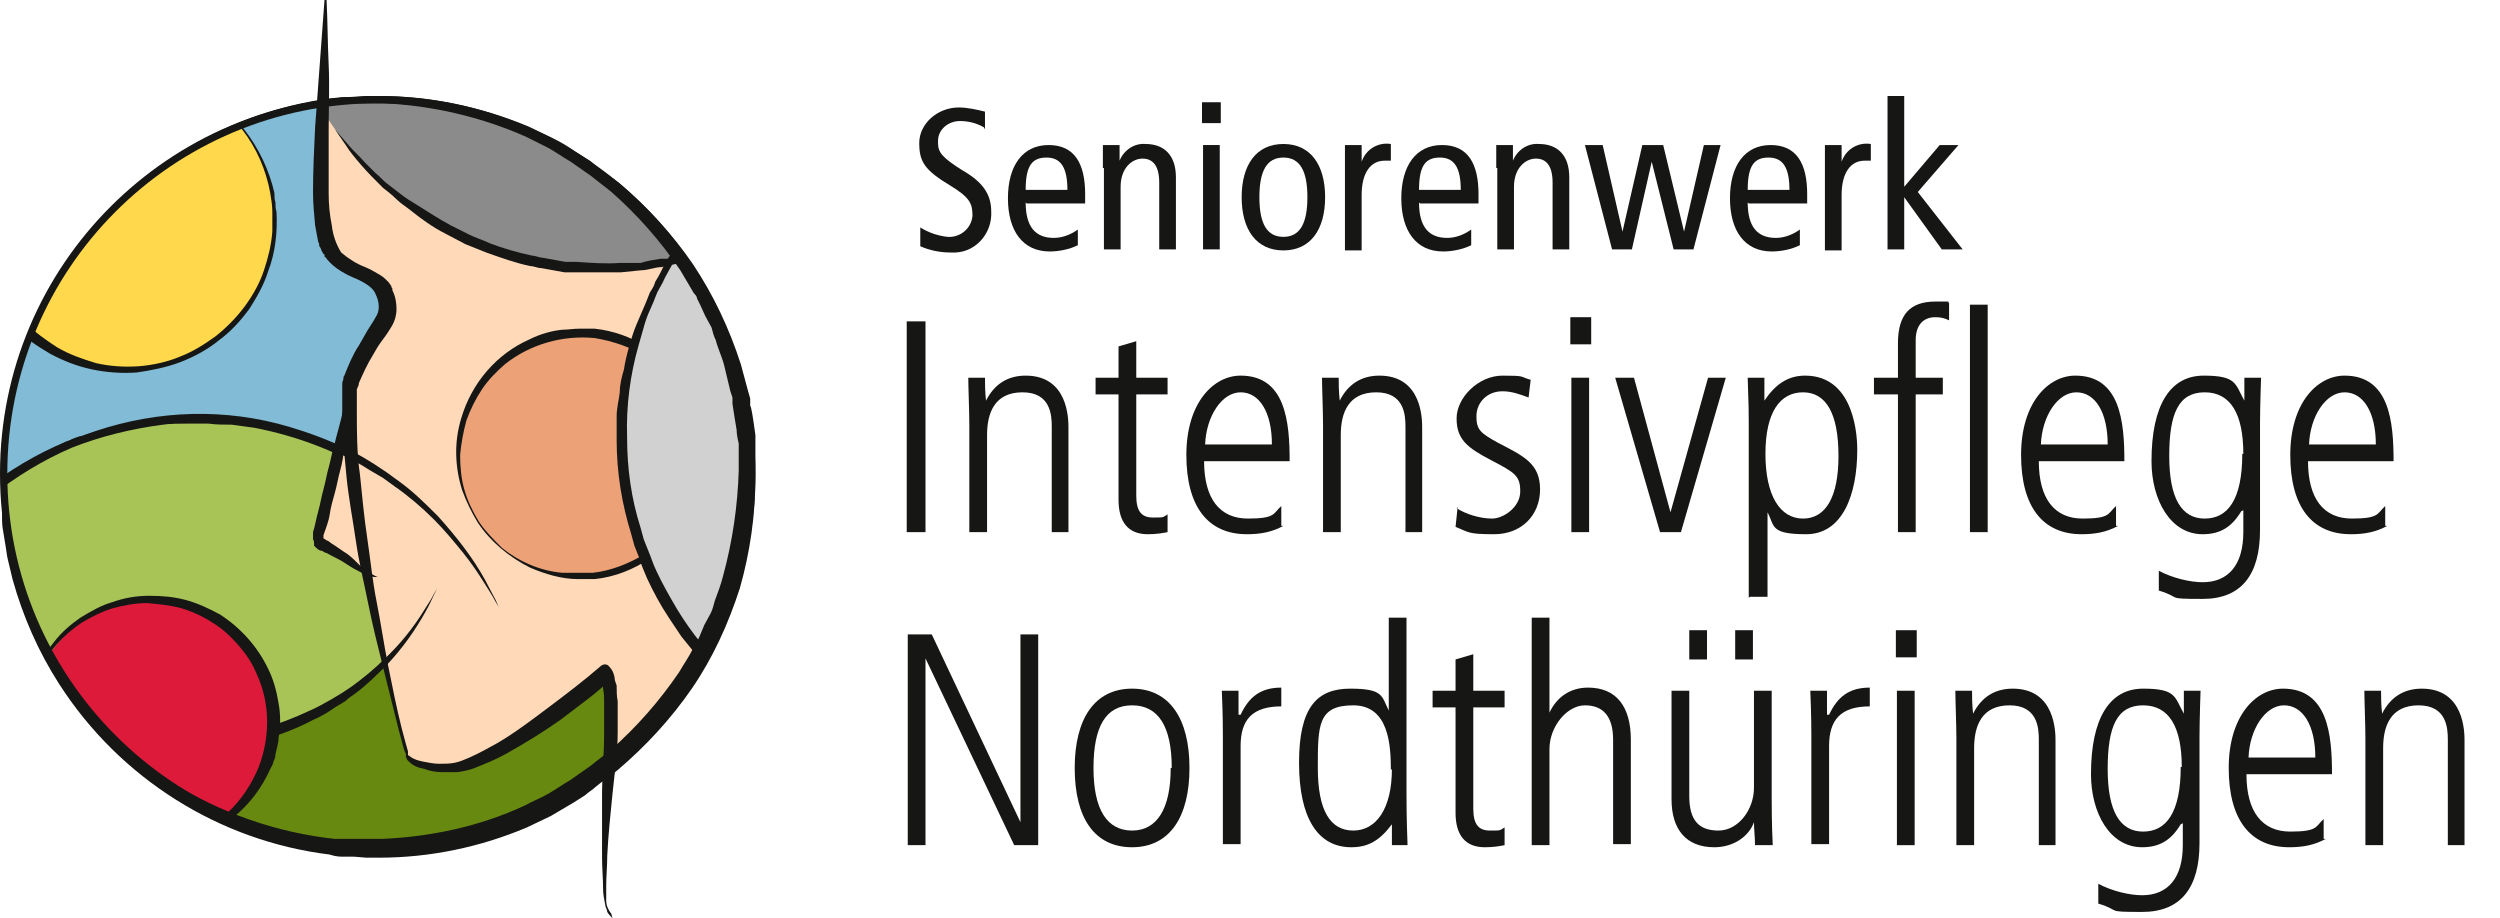 <?xml version="1.0" encoding="UTF-8"?>
<svg xmlns="http://www.w3.org/2000/svg" xmlns:xlink="http://www.w3.org/1999/xlink" id="Ebene_1" version="1.1" viewBox="0 0 239.6 88">
  <defs>
    <style>
      .st0 {
        fill: none;
      }

      .st1 {
        fill: #82bbd5;
      }

      .st2 {
        fill: #ffd9b8;
      }

      .st3 {
        fill: #ffd94b;
      }

      .st4 {
        fill: #de1a3b;
      }

      .st5 {
        fill: #a8c456;
      }

      .st6 {
        fill: #d2d1d1;
      }

      .st7 {
        fill: #8c8b8b;
      }

      .st8 {
        isolation: isolate;
      }

      .st9 {
        fill: #161615;
      }

      .st10 {
        fill: #678910;
      }

      .st11 {
        fill: #eca177;
      }

      .st12 {
        clip-path: url(#clippath);
      }
    </style>
    <clipPath id="clippath">
      <path class="st0" d="M.3,45.4c0,19.8,16,35.8,35.8,35.8,19.8,0,35.8-16,35.8-35.8,0-19.8-16-35.8-35.8-35.8C16.4,9.6.3,25.6.3,45.4H.3Z"></path>
    </clipPath>
  </defs>
  <g class="st12">
    <g>
      <path class="st1" d="M28.2,9.2c1,.2,1.9.4,2.9.8v12.7c0,0,1.9,3.1,2.2,3,1.4.7,2.7,1.5,4,2.4v2.9c-.1,0-3.1,4.7-3.1,4.7l-.6,8.1-4.9-2.1-9.8-1.6S2.6,46.7,0,46.1c-3.9-.9,6.6-27.2,6.6-27.2l12.6-6.8,9-2.9Z"></path>
      <path class="st5" d="M45.2,89.9c-9.9,14.6-29.7,18.4-44.2,8.5-14.6-9.9-18.4-29.7-8.5-44.2s29.7-18.4,44.2-8.5c0,0,0,0,0,0,14.6,9.9,18.4,29.6,8.5,44.2,0,0,0,0,0,0"></path>
      <path class="st9" d="M45.2,89.9s-.5.6-1.3,1.8c-.2.3-.4.6-.8,1s-.6.7-1,1.1-.7.8-1.2,1.2l-1.5,1.3c-2.5,2.2-5.3,3.9-8.4,5.2-4,1.7-8.2,2.5-12.5,2.5-5.1,0-10.1-1.2-14.7-3.5-.6-.3-1.2-.7-1.8-1l-.9-.5-.4-.3c-.2-.1-.3-.2-.4-.3-1.2-.8-2.2-1.7-3.3-2.6-2.2-1.9-4.1-4.2-5.6-6.6l-1.1-1.9c-.4-.6-.7-1.3-1-2l-.5-1c-.1-.4-.3-.7-.4-1.1-.2-.7-.5-1.4-.7-2.2-1.7-6-1.7-12.4.1-18.4l.8-2.2.2-.6.3-.5.5-1.1.5-1.1c.2-.4.4-.7.6-1l1.2-2.1c1.8-2.6,4-4.9,6.4-6.9,2.5-2,5.2-3.6,8.1-4.8,2.9-1.1,5.9-1.9,9-2.2.8,0,1.5,0,2.3-.1.4,0,.8,0,1.1,0h1.1c.8.1,1.5.1,2.2.2s1.5.2,2.2.3c4.2.8,8.3,2.5,11.9,4.8.2,0,.3.2.5.3l.4.3.8.6c.5.4,1.1.8,1.6,1.3,7.2,6.2,11.2,15.3,11,24.8,0,3.3-.6,6.6-1.7,9.7-.2.6-.5,1.3-.7,1.8-.2.6-.5,1.1-.7,1.6s-.4.9-.6,1.3-.4.7-.6,1.1l-1.2,1.9M45.2,89.9s.4-.7,1.2-1.9c.2-.3.4-.7.6-1.1s.4-.9.6-1.3.5-1,.7-1.6c.2-.6.4-1.2.6-1.8,1.1-3.1,1.6-6.4,1.6-9.7,0-4.3-.8-8.5-2.4-12.5-2-4.6-5-8.8-8.8-12-.5-.5-1.1-.8-1.6-1.2l-.8-.6-.4-.3c-.1,0-.3-.2-.4-.3-3.6-2.3-7.6-3.8-11.7-4.6l-2.2-.3c-.7,0-1.5,0-2.2-.1h-1.1c-.4,0-.7,0-1.1,0-.7,0-1.5,0-2.2.1-3,.4-5.9,1.1-8.7,2.2-2.8,1.2-5.4,2.8-7.8,4.7-2.4,2-4.5,4.3-6.2,6.8-1.7,2.6-3,5.3-4,8.3-.9,2.9-1.4,6-1.4,9,0,3,.4,6,1.2,8.9.2.7.5,1.4.7,2.1.1.3.2.7.4,1l.5,1c.3.7.6,1.4.9,2s.7,1.3,1.1,1.9c1.5,2.4,3.3,4.6,5.4,6.6,1,1,2.1,1.8,3.2,2.6.1,0,.3.2.4.3l.4.3.9.5c.6.3,1.1.7,1.7,1,4.5,2.3,9.4,3.6,14.5,3.7,4.3,0,8.5-.8,12.4-2.4,3-1.2,5.9-3,8.4-5.1l1.5-1.3c.4-.4.8-.9,1.2-1.2l1-1.1c.3-.3.5-.7.8-1l1.4-1.8"></path>
      <path class="st2" d="M60.2-18L31.3,4.8l-.4,18.7,6.2,4.9v3.4c0,0-2.3,1.3-2.3,1.3l-1.3,2.5-1,8.1-2.2,8.2,4.9,2.9,1.9,10.1,2,7.7s.8.9,3.6.9c1.5,0,3-.3,4.3-1.1l9.7-6.7,1.7-.3.9,12.5,25.7-43.1-25-52.8Z"></path>
      <path class="st7" d="M84.4,11.7c-9.8,14.6-29.6,18.4-44.2,8.6C26.8,11.2,22.3-6.5,29.8-20.8"></path>
      <path class="st11" d="M67.3,43.6c0,6.5-5.2,11.7-11.7,11.7-6.5,0-11.7-5.2-11.7-11.7,0-6.5,5.2-11.7,11.7-11.7s11.7,5.2,11.7,11.7h0"></path>
      <path class="st9" d="M67.3,43.6s0,.3,0,.8c0,.3,0,.7-.1,1,0,.2,0,.4,0,.6s-.1.5-.2.7c-.7,2.8-2.3,5.2-4.7,6.8-1.6,1.1-3.4,1.8-5.3,2-.5,0-1,0-1.6,0-1.6,0-3.2-.5-4.6-1.1-2-1-3.8-2.5-5-4.3-.6-1-1.1-2-1.5-3.1-.7-2.2-.8-4.6-.1-6.9,1-3.4,3.4-6.2,6.6-7.6,1-.5,2.1-.8,3.1-.9.5,0,1.1-.1,1.6-.1.6,0,1,0,1.5,0,3.6.4,6.7,2.4,8.6,5.5.6,1,1.1,2.2,1.4,3.4l.2.7c0,.2,0,.4,0,.6,0,.3,0,.7.1,1,0,.5,0,.8,0,.8M67.3,43.6s0-.3,0-.8c0-.3,0-.7-.1-1,0-.2,0-.4-.1-.6l-.2-.7c-.3-1.2-.9-2.2-1.6-3.2-.9-1.3-2-2.3-3.3-3.1-1.5-.9-3.2-1.5-5-1.8-3.1-.3-6.2.6-8.6,2.5-.8.7-1.6,1.5-2.2,2.4-.6.9-1.1,1.9-1.5,3-.3,1.1-.5,2.2-.6,3.3,0,1.1.1,2.3.4,3.3.3,1.1.8,2.1,1.4,3.1.6.9,1.4,1.7,2.2,2.5,1.6,1.3,3.6,2.2,5.8,2.4.5,0,1,0,1.5,0,.5,0,1,0,1.4,0,1.8-.2,3.5-.9,5-1.8,1.3-.8,2.4-1.9,3.3-3.2.7-1,1.2-2.1,1.6-3.2,0-.2.1-.5.2-.7s0-.4.1-.6c0-.3.1-.7.1-1,0-.5,0-.8,0-.8"></path>
      <path class="st10" d="M22.2,78.3l2.7-3.7,1.3-4.5,3.5-1.4,5-3.2,2.1-1.9,2.4,9.4c1,.6,2.3.9,3.5.9,2.5,0,5.9-2,5.9-2l9.8-7.1.3,3.3v5.9c-5.9,4.2-12.8,6.7-20,7.3-5.7.5-11.4-.5-16.5-3"></path>
      <path class="st9" d="M-3.5,59.8l1.5,1.8c.5.6,1.2,1.2,1.9,1.9.4.4.8.7,1.3,1.1.5.4.9.8,1.4,1.1.5.4,1.1.8,1.6,1.1l1.9,1c.6.3,1.4.6,2,.9.4.2.7.3,1.1.4l1.1.4c1.6.5,3.2.8,4.8,1,3.3.4,6.7.1,10-.7,1.6-.4,3.1-1,4.6-1.7.7-.3,1.4-.7,2.1-1.1l1-.6c.3-.2.6-.4.9-.6,1.1-.8,2.2-1.7,3.1-2.6,1.5-1.4,2.8-3,3.9-4.8.4-.6.7-1.1.9-1.5l.3-.5-.3.6c-.2.4-.4.9-.8,1.6-1,1.8-2.2,3.5-3.7,5.1-1,1-2,2-3.1,2.8-.3.2-.6.4-.9.7l-1,.6c-.7.5-1.4.9-2.1,1.2-1.5.8-3.1,1.4-4.7,1.9-3.4,1-6.9,1.2-10.4.8-1.7-.2-3.3-.6-4.9-1.1-.4-.1-.8-.3-1.1-.4-.4-.1-.7-.3-1.1-.5-.7-.4-1.4-.7-2.1-1l-1.9-1.1c-.6-.4-1.1-.8-1.6-1.2-.5-.4-1-.8-1.4-1.2-.4-.4-.9-.8-1.2-1.2-.7-.8-1.3-1.5-1.8-2.1-.9-1.2-1.3-1.9-1.3-1.9"></path>
      <path class="st4" d="M11.3,80.5c-6.2-1.8-9.9-8.3-8.1-14.5,1.8-6.2,8.3-9.9,14.5-8.1,6.2,1.8,9.9,8.3,8.1,14.5-1.8,6.2-8.3,9.9-14.5,8.1,0,0,0,0,0,0"></path>
      <path class="st9" d="M11.3,80.6l-.8-.3c-.3-.1-.6-.2-.9-.4-.2,0-.4-.2-.6-.3s-.4-.2-.6-.4c-4.2-2.5-6.4-7.2-5.7-12,0-.5.2-1,.3-1.5.5-1.5,1.2-3,2.2-4.2.7-.9,1.5-1.6,2.5-2.3,1-.6,2-1.2,3.1-1.5,1.1-.4,2.3-.6,3.5-.6,1.2,0,2.4.1,3.5.4,1.1.3,2.2.8,3.3,1.4,2,1.3,3.6,3.1,4.6,5.2.5,1,.8,2.1,1,3.3.2,1.1.2,2.2,0,3.3,0,.5-.2,1.1-.3,1.6,0,.3-.1.5-.2.7,0,.2-.2.5-.3.7-.8,1.8-2,3.4-3.5,4.6-2.2,1.8-5,2.7-7.9,2.6h-.7c-.2,0-.4,0-.6-.1-.3,0-.7,0-1-.2l-.8-.2M11.3,80.5l.8.2c.3,0,.6.1,1,.1.2,0,.4,0,.6,0s.5,0,.7,0c1.2,0,2.4-.2,3.5-.6,1.5-.5,2.8-1.3,3.9-2.3,1.3-1.2,2.3-2.7,3-4.4,1.1-2.9,1.1-6.1-.2-8.9-.4-1-1-1.9-1.7-2.7-.7-.8-1.5-1.6-2.5-2.2-.9-.6-2-1.1-3-1.4-1.1-.3-2.2-.4-3.3-.5-1.1,0-2.2.2-3.3.5-1,.3-2,.8-3,1.4-.9.6-1.7,1.3-2.4,2.1-.7.8-1.2,1.7-1.6,2.6-.2.5-.4.9-.5,1.4-.1.5-.3,1-.4,1.4-.3,1.8-.2,3.7.3,5.4.5,1.5,1.2,2.9,2.2,4.1.8.9,1.7,1.7,2.7,2.3l.6.4c.2.1.4.2.6.3.3.1.6.3.9.4l.8.3"></path>
      <path class="st6" d="M89.9,73.8c-17.6-.8-31.1-15.7-30.3-33.3.8-16.2,13.6-29.2,29.7-30.3"></path>
      <path class="st9" d="M89.9,73.8h-1.1c-.7,0-1.7-.2-3.1-.4-3.6-.6-7.1-1.8-10.3-3.6-2.1-1.2-4.2-2.7-6-4.3l-1.4-1.4c-.5-.5-1-1-1.4-1.5l-1.3-1.6c-.4-.6-.8-1.2-1.2-1.8-.8-1.2-1.5-2.5-2.1-3.8-.3-.7-.6-1.4-.8-2.1l-.4-1-.3-1.1c-.9-2.9-1.4-5.9-1.4-9,0-.8,0-1.5,0-2.3,0-.8.2-1.5.3-2.3,0-.8.2-1.5.4-2.2.1-.7.3-1.5.5-2.2.2-.7.4-1.4.7-2.1.3-.7.6-1.4.9-2.1l.4-1c.2-.3.4-.6.5-1,.4-.6.7-1.3,1-1.9l1.2-1.8.6-.9.7-.8,1.3-1.6c.5-.5.9-1,1.4-1.4,1.8-1.7,3.8-3.2,5.9-4.4,3.2-1.8,6.7-3.1,10.3-3.7,1-.2,2-.3,3-.4h1.1c0,0-1.1,0-1.1,0-.7,0-1.7.2-3,.5-1.5.3-3.1.8-4.5,1.3-1.9.7-3.7,1.6-5.5,2.7-2,1.3-4,2.8-5.7,4.4-.4.5-.9.9-1.3,1.4-.4.5-.8,1-1.3,1.5-.2.3-.4.5-.6.8-.2.3-.4.6-.6.8-.4.6-.8,1.1-1.2,1.7-.3.6-.7,1.2-1,1.9l-.5.9-.4,1c-.3.7-.6,1.3-.8,2l-.6,2.1c-.8,2.8-1.2,5.8-1.1,8.8,0,3,.4,5.9,1.3,8.7l.3,1.1.4,1c.3.7.5,1.4.8,2,.6,1.3,1.3,2.5,2,3.7,1.4,2.3,3.1,4.4,5.1,6.2,4.4,4.2,9.9,7,15.8,8.2,1.3.2,2.3.4,3,.5h1.1"></path>
      <path class="st9" d="M33.6,35.6v.3c0,.2,0,.5,0,.7,0,.3,0,.7,0,1.2s0,.9-.1,1.5c-.1,1.1-.3,2.4-.5,3.7-.1.7-.2,1.4-.4,2.1s-.3,1.4-.5,2.1c-.2.7-.4,1.4-.5,2.1s-.4,1.4-.6,2c0,.1,0,.2,0,.3,0,0,0,0,0,0h0s0,0,0,0h0s0,0,0,0c0,0,.2.1.3.2.2,0,.3.2.5.3.5.3,1,.7,1.5,1,.4.3.8.7,1.1,1,.3.3.6.5.9.7.3.2.6.4.9.5,0,0,0,0-.3,0-.2,0-.5-.1-.7-.2-.4-.1-.7-.3-1.1-.5-.4-.2-.8-.5-1.3-.8-.5-.3-1-.5-1.5-.8-.1,0-.3-.1-.4-.2-.2,0-.4-.1-.6-.3,0,0-.1-.1-.2-.2h0s0,0,0,0h0c0,0,0-.1,0-.2,0-.1,0-.3-.1-.4,0-.2,0-.5,0-.7.2-.6.3-1.3.5-2s.3-1.4.5-2.1.3-1.4.5-2.1.3-1.4.5-2c.3-1.3.7-2.5.9-3.6.1-.5.3-1,.4-1.4,0-.4.2-.8.3-1.1,0-.2.1-.5.1-.7,0-.2,0-.3,0-.3"></path>
      <path class="st3" d="M11,7.1c7.8-.6,14.7,5.2,15.3,13.1s-5.2,14.7-13.1,15.3S-1.5,30.3-2.1,22.4h0c-.6-7.8,5.2-14.7,13.1-15.3"></path>
      <path class="st9" d="M10.9,7.1h1c.4,0,.8,0,1.2,0,.2,0,.5,0,.8,0h.9c3.4.8,6.4,2.6,8.6,5.3,1.4,1.8,2.4,3.9,2.9,6.1,0,.3,0,.6.1.9,0,.3,0,.6.1.9.1,1.9-.1,3.9-.8,5.7-.4,1.3-1.1,2.5-1.8,3.6-.8,1.1-1.8,2.2-2.9,3-1.1.9-2.4,1.6-3.7,2.1-1.3.5-2.8.8-4.2,1-1.4.1-2.9,0-4.3-.3-1.4-.3-2.7-.8-4-1.5-1.2-.7-2.4-1.5-3.4-2.5-1-1-1.8-2.1-2.5-3.3-.9-1.8-1.5-3.7-1.7-5.6,0-.3,0-.6,0-.9,0-.3,0-.6,0-.9.1-2.3.8-4.6,2-6.6,1-1.7,2.3-3.1,3.9-4.3,1.2-.9,2.5-1.6,3.9-2l.8-.3c.3,0,.5-.1.7-.2.4-.1.8-.2,1.2-.2h1M10.9,7.2h-1c-.4.2-.8.3-1.2.4-.2,0-.5.1-.7.2l-.8.3c-1.4.5-2.6,1.2-3.8,2.2C2,11.4.8,12.9,0,14.5c-1,1.9-1.6,4.1-1.6,6.3,0,2.4.5,4.9,1.7,7,.6,1.1,1.4,2.2,2.3,3.1.9.9,2,1.7,3.1,2.4,1.2.7,2.4,1.1,3.7,1.5,1.3.3,2.7.4,4.1.3,1.3-.1,2.7-.4,3.9-.9,1.3-.5,2.4-1.2,3.5-2,1-.8,2-1.8,2.8-2.9.8-1.1,1.4-2.2,1.8-3.4.4-1.2.7-2.4.8-3.7,0-.6,0-1.2,0-1.9,0-.6-.1-1.2-.2-1.8-.4-2.2-1.3-4.3-2.7-6.1-1.2-1.5-2.6-2.8-4.3-3.7-1.3-.7-2.7-1.2-4.1-1.5h-.9c-.3-.2-.5-.2-.8-.2-.4,0-.8,0-1.2,0h-1"></path>
      <path class="st9" d="M73.5,21.8l-.4.3c-.3.2-.7.4-1.3.7-1.6.8-3.2,1.5-4.9,2l-1.7.4-.9.2-.9.2c-.6,0-1.3.3-1.9.3l-2,.2c-1.4,0-2.8,0-4.3,0-.4,0-.7,0-1.1,0l-1.1-.2-1.1-.2c-.4,0-.7-.2-1.1-.2-1.4-.3-2.8-.8-4.2-1.3-.7-.3-1.3-.5-2-.8l-1.9-1c-1.2-.6-2.3-1.4-3.3-2.2-.5-.4-1-.7-1.4-1.1-.4-.4-.9-.8-1.3-1.1-.8-.8-1.5-1.5-2.1-2.2s-1.1-1.3-1.4-1.8l-1.1-1.6,1.3,1.5c.4.5,1,1,1.6,1.7.3.3.7.7,1,1,.4.3.7.7,1.1,1,.4.3.9.7,1.3,1,.5.4,1,.7,1.5,1,1.1.7,2.2,1.4,3.3,2l1.8.9c.6.3,1.3.5,1.9.8,1.3.5,2.7.9,4.1,1.2.3,0,.7.2,1,.2l1.1.2,1.1.2c.4,0,.7,0,1.1,0,1.4.1,2.8.2,4.1.1h2c.6-.2,1.3-.3,1.9-.4h.9c.3-.2.6-.3.9-.3.6-.1,1.1-.2,1.7-.4,1.7-.4,3.4-1,5-1.7,1.2-.5,1.8-.8,1.8-.8"></path>
      <path class="st9" d="M-7.5,54.2l1.7-2.4c.5-.7,1.3-1.5,2.2-2.5.4-.5,1-.9,1.5-1.4.5-.5,1.1-1,1.7-1.5.6-.5,1.3-1,2-1.5l2.3-1.4c.8-.4,1.7-.8,2.5-1.2.2,0,.4-.2.7-.3s.5-.2.7-.2l1.4-.5c6-2,12.4-2.2,18.5-.4,2,.6,3.9,1.3,5.7,2.2.9.4,1.7.9,2.5,1.4l1.2.8c.4.3.7.5,1.1.8,1.4,1,2.6,2.2,3.8,3.4,1.7,1.9,3.3,3.9,4.5,6.1.4.8.8,1.5,1,1.9l.3.7-.4-.7c-.2-.4-.6-1-1.1-1.8s-1.1-1.7-1.9-2.7c-.9-1.1-1.8-2.2-2.8-3.2-1.2-1.2-2.5-2.3-3.8-3.2-.4-.3-.7-.5-1.1-.8l-1.2-.7c-.8-.5-1.6-1-2.5-1.4-1.8-.9-3.6-1.6-5.6-2.1-4-1.1-8.1-1.4-12.2-.9-2,.2-3.9.6-5.8,1.2-.5.2-.9.3-1.4.5-.4.1-.9.3-1.3.5-.8.4-1.7.7-2.5,1.1l-2.3,1.3c-.7.4-1.4.9-2,1.4-.6.4-1.2.9-1.7,1.4-.5.5-1.1.9-1.5,1.3-.9.9-1.7,1.7-2.3,2.4l-1.8,2.2"></path>
    </g>
  </g>
  <path class="st9" d="M.3,45.4s0,.9.1,2.5c0,.4,0,.9.1,1.4s.2,1,.3,1.6.2,1.2.3,1.9c.2.7.4,1.4.5,2.1,1,3.6,2.5,7,4.6,10,2.7,4,6.1,7.4,10.1,10,4.8,3,10.2,4.9,15.8,5.5.4,0,.7,0,1.1,0h1.1s1.1,0,1.1,0h.6c.1,0,.4,0,.6,0,4.7-.2,9.4-1.2,13.7-3.2.7-.4,1.5-.7,2.2-1.1.7-.4,1.4-.9,2.1-1.3l1-.7c.3-.2.7-.5,1-.7.6-.5,1.3-1,1.9-1.5,2.5-2.2,4.7-4.7,6.6-7.5.4-.7.9-1.4,1.3-2.2.1-.2.2-.4.3-.5l.3-.6.5-1.2.6-1.1c.2-.4.3-.8.4-1.2.3-.8.6-1.6.8-2.4.9-3.3,1.4-6.7,1.5-10.1v-2.6c-.1-.4-.2-.9-.2-1.3l-.2-1.2-.2-1.3v-.6c0,0-.2-.6-.2-.6l-.6-2.5c-.2-.8-.6-1.6-.8-2.4-.2-.4-.3-.8-.4-1.2l-.6-1.1-.5-1.1-.3-.6c0-.2-.2-.4-.3-.5-.4-.7-.9-1.5-1.3-2.2-1.9-2.8-4.1-5.3-6.6-7.5-.6-.5-1.3-1-1.9-1.5-.3-.2-.7-.5-1-.7l-1-.7c-.7-.4-1.4-.9-2.1-1.3l-2.2-1.1c-4.3-1.9-9-3-13.7-3.2-.2,0-.4,0-.5,0h-.6s-1.2,0-1.2,0h-1.1c-.4,0-.8,0-1.1.1-5.6.6-11,2.5-15.8,5.5-4,2.6-7.4,6-10.1,10-2.1,3.1-3.6,6.5-4.6,10-.2.7-.4,1.4-.5,2.1-.1.7-.2,1.3-.3,1.9s-.2,1.1-.3,1.6,0,1-.1,1.4c0,1.6-.1,2.5-.1,2.5M.3,45.4s0-.9.1-2.5c0-.4,0-.9,0-1.4s.2-1,.2-1.6.2-1.2.3-1.9l.5-2.1c1-3.6,2.5-7,4.5-10.1,5.8-9,15.3-15,25.9-16.4.4,0,.8-.1,1.1-.1h1.1c.4,0,.8-.1,1.1-.1h.6c.2,0,.4,0,.6,0,4.9,0,9.7,1,14.3,2.9.8.4,1.5.7,2.3,1.1.8.4,1.5.8,2.2,1.3l1.1.7c.4.2.7.5,1,.8.7.5,1.4,1,2.1,1.5,2.7,2.3,5.1,4.9,7.1,7.8,2,3,3.5,6.2,4.6,9.6l.7,2.6.2.7v.7c.1,0,.3,1.4.3,1.4l.2,1.4c0,.4,0,.9,0,1.3v2.7c0,3.6-.5,7.2-1.5,10.7-1.1,3.4-2.6,6.7-4.6,9.6-2,2.9-4.4,5.5-7.1,7.8-.7.6-1.4,1-2.1,1.6-.3.3-.7.5-1,.8l-1.1.7c-.7.4-1.5.9-2.2,1.3l-2.3,1.1c-4.5,1.9-9.3,2.9-14.2,2.9-.2,0-.4,0-.6,0h-.6s-1.2-.1-1.2-.1h-1.2c-.4,0-.8-.1-1.1-.2-10.6-1.3-20.1-7.3-25.9-16.3-2-3.1-3.5-6.5-4.5-10.1l-.5-2.1c-.1-.7-.2-1.3-.3-1.9s-.2-1.1-.2-1.6,0-1,0-1.4c0-1.6-.1-2.5-.1-2.5"></path>
  <path class="st9" d="M36.2,81.5C16.2,81.5,0,65.4,0,45.4c0-20,16.2-36.2,36.2-36.2s36.2,16.2,36.2,36.2h0c0,20-16.2,36.1-36.2,36.2M36.2,9.9C16.5,9.9.7,25.8.7,45.4s15.9,35.5,35.5,35.5,35.5-15.9,35.5-35.5c0-19.6-15.9-35.5-35.5-35.5"></path>
  <path class="st9" d="M58.7,88c-.2-.2-.4-.4-.5-.6,0-.2-.2-.5-.2-.7-.1-.5-.2-1-.2-1.5,0-1-.1-2-.1-3s0-2,0-3,0-2,0-3c0-2,.2-3.9.2-5.9,0-1,0-1.9,0-2.9,0-.5,0-.9-.1-1.4,0-.2,0-.4-.1-.6,0-.1,0-.2-.1-.3h1c-.8.7-1.6,1.4-2.4,2s-1.7,1.3-2.5,1.9c-1.7,1.2-3.5,2.3-5.3,3.3-.9.5-1.9.9-2.9,1.3-.5.2-1,.3-1.6.4-.5,0-1.1,0-1.6,0-.5,0-1.1-.1-1.6-.3-.6-.1-1.1-.3-1.5-.7,0,0-.1-.1-.2-.2,0,0,0-.2-.1-.2v-.4c-.1,0-.3-.8-.3-.8l-.4-1.5-1.5-6c-.5-2-1-4-1.4-6s-.9-4-1.2-6.1-.7-4.1-.9-6.2c-.2-2.1-.4-4.2-.4-6.3,0-.5,0-1.1,0-1.6v-.4c0-.1,0-.3,0-.4,0-.2,0-.3.1-.5,0-.1,0-.3.1-.4.4-1,.8-2,1.4-2.9.3-.5.5-.9.8-1.4.3-.5.6-.9.8-1.3.2-.3.3-.6.3-1,0-.4-.1-.8-.3-1.2-.2-.6-1-1.1-1.9-1.5-.5-.2-.9-.4-1.4-.7-.5-.3-1-.7-1.4-1.2,0,0,0-.1-.2-.2v-.2c-.2-.1-.2-.3-.3-.4,0-.1-.1-.3-.2-.4,0-.1,0-.3-.1-.4-.1-.5-.2-1.1-.3-1.6-.1-1.1-.2-2.1-.2-3.2,0-2.1.1-4.1.2-6.2L31.1,0h.2c.1,2.1.1,4.1.2,6.2s0,4.1,0,6.2,0,4.1,0,6.2c0,1,.1,2,.3,3,.1.9.4,1.8.9,2.6.7.6,1.5,1.1,2.3,1.4.5.2,1,.5,1.5.8.3.2.5.4.7.6.1.1.2.3.3.4,0,0,0,.2.1.2h0c0,.1,0,.2,0,.2.3.6.4,1.2.4,1.8,0,.7-.2,1.3-.6,1.9-.3.5-.6.9-.9,1.3s-.5.8-.8,1.3c-.5.8-.9,1.7-1.3,2.6,0,.2-.1.4-.2.6,0,.1,0,.2,0,.3v.3c0,.5,0,1,0,1.5,0,2,0,4.1.3,6.1.2,2,.4,4.1.7,6.1s.5,4.1.9,6.1.7,4.1,1.1,6.1.8,4,1.3,6l.4,1.5.2.7v.4c.1,0,.1,0,.2.1,0,0,0,0,0,0,.4.3.8.4,1.3.5.5.1,1,.2,1.5.2.5,0,1,0,1.5-.1.5-.1.9-.3,1.4-.5.9-.4,1.8-.9,2.7-1.4,1.7-1,3.4-2.3,5-3.5,1.6-1.2,3.3-2.5,4.8-3.8h0c.3-.3.7-.3.9,0,.3.3.4.6.5,1,0,.3.1.5.2.8,0,.5,0,1,.1,1.5,0,1,0,2,0,3,0,2-.3,3.9-.5,5.9s-.4,3.9-.5,5.9c0,1-.1,2-.1,2.9,0,.5,0,1,0,1.4,0,.5.2.9.5,1.3h0Z"></path>
  <path class="st9" d="M94.3,12.2c-.7-.4-1.5-.6-2.3-.6-1.1,0-2.1.8-2.1,1.9,0,0,0,.1,0,.2,0,.9.4,1.4,2.3,2.6,2.1,1.2,2.8,2.4,2.8,4,.1,2-1.4,3.8-3.4,3.9-.2,0-.4,0-.5,0-1,0-2-.2-2.9-.6v-1.8c.8.5,1.7.8,2.6.9,1.2.1,2.3-.8,2.4-2,0,0,0,0,0-.1,0-1.1-.3-1.7-2.1-2.8-2.5-1.5-3-2.3-3-4.1s1.7-3.4,3.8-3.4c.8,0,1.7.2,2.5.4v1.7Z"></path>
  <path class="st9" d="M98.3,19.4c0,2.3.9,3.4,2.7,3.4.8,0,1.6-.3,2.3-.8v1.5c-.8.4-1.8.6-2.7.6-2.6,0-4-2-4-5.1s1.4-5.1,3.9-5.1,3.5,1.8,3.5,4.7v.9h-5.6ZM102.3,18.2c0-2.1-.6-3.1-2-3.1s-2,.8-2,3.1h4Z"></path>
  <path class="st9" d="M105.7,16.1c0-.7,0-1.4,0-2.2h1.6v1.5h0c.4-1,1.4-1.7,2.5-1.6,1.7,0,2.9,1,2.9,3.2v6.9h-1.6v-6.4c0-1.6-.6-2.3-1.6-2.3s-2.1.9-2.1,2.7v6h-1.6v-7.8Z"></path>
  <path class="st9" d="M117,11.8h-1.8v-2h1.8v2ZM115.3,13.9h1.6v10h-1.6v-10Z"></path>
  <path class="st9" d="M123,13.8c2.6,0,4,2,4,5.1s-1.4,5.1-4,5.1-4-2-4-5.1,1.4-5.1,4-5.1M123,22.7c1.6,0,2.3-1.3,2.3-3.8s-.7-3.8-2.3-3.8-2.3,1.3-2.3,3.8.7,3.8,2.3,3.8"></path>
  <path class="st9" d="M128.9,16.1c0-.7,0-1.4,0-2.2h1.6v1.6h0c.4-1.2,1.6-1.9,2.8-1.7v1.6c-.2,0-.4,0-.6,0-1.3,0-2.2,1.1-2.2,3.3v5.3h-1.6v-7.8Z"></path>
  <path class="st9" d="M136,19.4c0,2.3.9,3.4,2.7,3.4.8,0,1.6-.3,2.3-.8v1.5c-.8.4-1.8.6-2.7.6-2.6,0-4-2-4-5.1s1.4-5.1,3.9-5.1,3.5,1.8,3.5,4.7v.9h-5.6ZM140,18.2c0-2.1-.6-3.1-2-3.1s-2,.8-2,3.1h4Z"></path>
  <path class="st9" d="M143.4,16.1c0-.7,0-1.4,0-2.2h1.6v1.5h0c.4-1,1.4-1.7,2.5-1.6,1.7,0,2.9,1,2.9,3.2v6.9h-1.6v-6.4c0-1.6-.6-2.3-1.6-2.3s-2.1.9-2.1,2.7v6h-1.6v-7.8Z"></path>
  <path class="st9" d="M162.3,23.9h-1.9l-2.1-8.4h0l-1.9,8.4h-1.9l-2.6-10h1.7l1.9,8.3h0l1.9-8.3h2l2,8.3h0l1.9-8.3h1.6l-2.6,10Z"></path>
  <path class="st9" d="M167.5,19.4c0,2.3.9,3.4,2.7,3.4.8,0,1.6-.3,2.3-.8v1.5c-.8.4-1.8.6-2.7.6-2.6,0-4-2-4-5.1s1.4-5.1,3.9-5.1,3.5,1.8,3.5,4.7v.9h-5.6ZM171.5,18.2c0-2.1-.6-3.1-2-3.1s-2,.8-2,3.1h4Z"></path>
  <path class="st9" d="M174.9,16.1c0-.7,0-1.4,0-2.2h1.6v1.6h0c.4-1.2,1.6-1.9,2.8-1.7v1.6c-.2,0-.4,0-.6,0-1.3,0-2.2,1.1-2.2,3.3v5.3h-1.6v-7.8Z"></path>
  <path class="st9" d="M185.8,13.9h1.9l-3.9,4.5,4.3,5.5h-2l-3.6-5h0v5h-1.6v-14.7h1.6v8.7l3.4-4Z"></path>
  <g class="st8">
    <g class="st8">
      <path class="st9" d="M86.9,51v-20.2h1.8v20.2h-1.8Z"></path>
      <path class="st9" d="M100.8,51v-10.1c0-1.1-.1-3.3-2.8-3.3s-3.4,2-3.4,4.1v9.3h-1.7v-10.2c0-1.4-.1-3.7-.1-4.6h1.6c0,.5,0,1.3.1,2.2h0c.8-1.6,2.1-2.4,3.8-2.4,4.1,0,4.1,4.2,4.1,5v10h-1.7Z"></path>
      <path class="st9" d="M111.9,51c-.5.1-1.1.2-1.9.2-1.9,0-2.8-1.2-2.8-3.3v-10.1h-2.2v-1.6h2.2v-3l1.7-.5v3.5h3v1.6h-3v9.7c0,1.5.5,2.1,1.6,2.1s.9,0,1.4-.3v1.7Z"></path>
      <path class="st9" d="M123,50.4c-1.1.6-2.2.8-3.5.8-3.7,0-5.8-2.6-5.8-7.6s2.6-7.6,5.2-7.6c4.3,0,4.7,4.4,4.7,8.2h-8.2c0,3.6,1.5,5.5,4.2,5.5s2.4-.5,3.2-1.2v1.9ZM121.9,42.6c0-3.1-1.2-5-3-5s-3.3,2.3-3.4,5h6.4Z"></path>
      <path class="st9" d="M134.7,51v-10.1c0-1.1-.1-3.3-2.8-3.3s-3.4,2-3.4,4.1v9.3h-1.7v-10.2c0-1.4-.1-3.7-.1-4.6h1.6c0,.5,0,1.3.1,2.2h0c.8-1.6,2.1-2.4,3.8-2.4,4.1,0,4.1,4.2,4.1,5v10h-1.7Z"></path>
      <path class="st9" d="M139.6,48.7c.9.6,2.3,1,3.4,1s2.7-1.1,2.7-2.6-.5-1.8-2.8-3c-2.3-1.2-3.3-2-3.3-4s2.1-4.1,4.4-4.1,1.6.1,2.7.4l-.2,1.7c-.8-.3-1.6-.6-2.5-.6-1.5,0-2.5,1.1-2.5,2.4s.4,1.6,2,2.5c2.5,1.3,4.1,2,4.1,4.5s-1.8,4.3-4.4,4.3-2.4-.2-3.7-.7l.2-1.9Z"></path>
      <path class="st9" d="M150.5,33v-2.6h2v2.6h-2ZM150.6,51v-14.8h1.7v14.8h-1.7Z"></path>
      <path class="st9" d="M159.1,51l-4.3-14.8h1.8l3.5,12.9h0l3.6-12.9h1.7l-4.3,14.8h-2Z"></path>
      <path class="st9" d="M167.6,57.3v-16.7c0-.9,0-1.7-.1-4.4h1.6v2.2h0c1-1.5,2.2-2.4,3.9-2.4,4.9,0,5,6.2,5,7.1,0,4.3-1.4,8.1-4.9,8.1s-3-.8-3.7-2.1h0v8.1h-1.7ZM176.2,43.7c0-4.1-1.2-6.1-3.4-6.1s-3.6,1.9-3.6,5.9,1.4,6.2,3.6,6.2,3.4-2.1,3.4-6Z"></path>
      <path class="st9" d="M181.9,51v-13.2h-2.3v-1.6h2.3v-3.3c0-2.8,1.2-4,3.6-4s.7,0,1.3.1v1.7c-.4-.2-.8-.3-1.3-.3-1.3,0-1.9.9-1.9,2.2v3.6h2.6v1.6h-2.6v13.2h-1.7Z"></path>
      <path class="st9" d="M188.8,51v-21.8h1.7v21.8h-1.7Z"></path>
      <path class="st9" d="M203,50.4c-1.1.6-2.2.8-3.5.8-3.7,0-5.8-2.6-5.8-7.6s2.6-7.6,5.2-7.6c4.3,0,4.7,4.4,4.7,8.2h-8.2c0,3.6,1.5,5.5,4.2,5.5s2.4-.5,3.2-1.2v1.9ZM202,42.6c0-3.1-1.2-5-3-5s-3.3,2.3-3.4,5h6.4Z"></path>
      <path class="st9" d="M214.8,49h0c-.9,1.5-2,2.2-3.7,2.2-3.1,0-4.9-3.3-4.9-7,0-5.4,1.8-8.2,5-8.2s3,.8,3.9,2.4h0v-2.2h1.6c0,.1-.1,2.8-.1,4.4v10.2c0,4.3-1.8,6.6-5.5,6.6s-1.9-.1-4.2-.8v-1.9c1.3.7,3,1.1,4.2,1.1,2.5,0,3.9-1.7,3.9-4.8v-2.1ZM215,43.5c0-3.8-1.2-5.9-3.7-5.9s-3.4,2-3.4,6.1,1.2,6,3.4,6,3.6-1.8,3.6-6.2Z"></path>
      <path class="st9" d="M228.8,50.4c-1.1.6-2.2.8-3.5.8-3.7,0-5.8-2.6-5.8-7.6s2.6-7.6,5.2-7.6c4.3,0,4.7,4.4,4.7,8.2h-8.2c0,3.6,1.5,5.5,4.2,5.5s2.4-.5,3.2-1.2v1.9ZM227.7,42.6c0-3.1-1.2-5-3-5s-3.3,2.3-3.4,5h6.4Z"></path>
    </g>
    <g class="st8">
      <path class="st9" d="M97.2,81l-8.5-17.9h0v17.9h-1.7v-20.2h2.3l8.5,18h0v-18h1.7v20.2h-2.3Z"></path>
      <path class="st9" d="M103,73.6c0-4.7,1.9-7.6,5.5-7.6s5.5,2.9,5.5,7.6-1.9,7.6-5.5,7.6-5.5-2.8-5.5-7.6ZM112.3,73.6c0-4-1.3-6-3.8-6s-3.7,2-3.7,6,1.3,6,3.7,6,3.7-2.1,3.7-6Z"></path>
      <path class="st9" d="M117.2,81v-10.5c0-.5,0-1.9-.1-4.3h1.6v2.3h.2c.8-1.7,1.9-2.6,3.9-2.6h0v1.8c-2.8,0-3.9,1.3-3.9,3.8v9.4h-1.7Z"></path>
      <path class="st9" d="M133.4,81v-2h0c-1.2,1.6-2.3,2.2-3.9,2.2-3.2,0-5-2.8-5-8.1s1.7-7.1,4.9-7.1,3,.7,3.7,2.1h0v-8.9h1.7v16.9c0,.8,0,2.2.1,4.9h-1.6ZM133.3,73.8c0-2.4-.2-6.2-3.6-6.2s-3.4,1.9-3.4,6,1.2,6,3.4,6,3.7-2.1,3.7-5.9Z"></path>
      <path class="st9" d="M144.2,81c-.5.1-1.1.2-1.9.2-1.9,0-2.8-1.2-2.8-3.3v-10.1h-2.2v-1.6h2.2v-3l1.7-.5v3.5h3v1.6h-3v9.7c0,1.5.5,2.1,1.6,2.1s.9,0,1.4-.3v1.7Z"></path>
      <path class="st9" d="M154.6,81v-10.1c0-2.3-1-3.3-2.7-3.3s-3.4,2-3.4,4.2v9.2h-1.7v-21.8h1.7v9.1h0c.7-1.5,2-2.4,3.7-2.4,2.7,0,4.1,1.8,4.1,5v10h-1.7Z"></path>
      <path class="st9" d="M168.2,81c0-.8-.1-1.5-.1-2.2h0c-.5,1.4-2,2.4-3.8,2.4-2.7,0-4.1-1.7-4.1-4.6v-10.4h1.7v10.1c0,2.3.9,3.3,2.8,3.3s3.4-2,3.4-4.1v-9.3h1.7v10.5c0,.5,0,2.3.1,4.3h-1.6ZM161.9,63.2v-2.8h1.7v2.8h-1.7ZM166.3,63.2v-2.8h1.7v2.8h-1.7Z"></path>
      <path class="st9" d="M173.6,81v-10.5c0-.5,0-1.9-.1-4.3h1.6v2.3h.2c.8-1.7,1.9-2.6,3.9-2.6h0v1.8c-2.8,0-3.9,1.3-3.9,3.8v9.4h-1.7Z"></path>
      <path class="st9" d="M181.7,63v-2.6h2v2.6h-2ZM181.8,81v-14.8h1.7v14.8h-1.7Z"></path>
      <path class="st9" d="M195.4,81v-10.1c0-1.1-.1-3.3-2.8-3.3s-3.4,2-3.4,4.1v9.3h-1.7v-10.2c0-1.4-.1-3.7-.1-4.6h1.6c0,.5,0,1.3.1,2.2h0c.8-1.6,2.1-2.4,3.8-2.4,4.1,0,4.1,4.2,4.1,5v10h-1.7Z"></path>
      <path class="st9" d="M209,79h0c-.9,1.5-2,2.2-3.7,2.2-3.1,0-4.9-3.3-4.9-7,0-5.4,1.8-8.2,5-8.2s3,.8,3.9,2.4h0v-2.2h1.6c0,.1-.1,2.8-.1,4.4v10.2c0,4.3-1.8,6.6-5.5,6.6s-1.9-.1-4.2-.8v-1.9c1.3.7,3,1.1,4.2,1.1,2.5,0,3.9-1.7,3.9-4.8v-2.1ZM209.1,73.5c0-3.8-1.2-5.9-3.7-5.9s-3.4,2-3.4,6.1,1.2,6,3.4,6,3.6-1.8,3.6-6.2Z"></path>
      <path class="st9" d="M222.9,80.4c-1.1.6-2.2.8-3.5.8-3.7,0-5.8-2.6-5.8-7.6s2.6-7.6,5.2-7.6c4.3,0,4.7,4.4,4.7,8.2h-8.2c0,3.6,1.5,5.5,4.2,5.5s2.4-.5,3.2-1.2v1.9ZM221.9,72.6c0-3.1-1.2-5-3-5s-3.3,2.3-3.4,5h6.4Z"></path>
      <path class="st9" d="M234.6,81v-10.1c0-1.1-.1-3.3-2.8-3.3s-3.4,2-3.4,4.1v9.3h-1.7v-10.2c0-1.4-.1-3.7-.1-4.6h1.6c0,.5,0,1.3.1,2.2h0c.8-1.6,2.1-2.4,3.8-2.4,4.1,0,4.1,4.2,4.1,5v10h-1.7Z"></path>
    </g>
  </g>
</svg>
